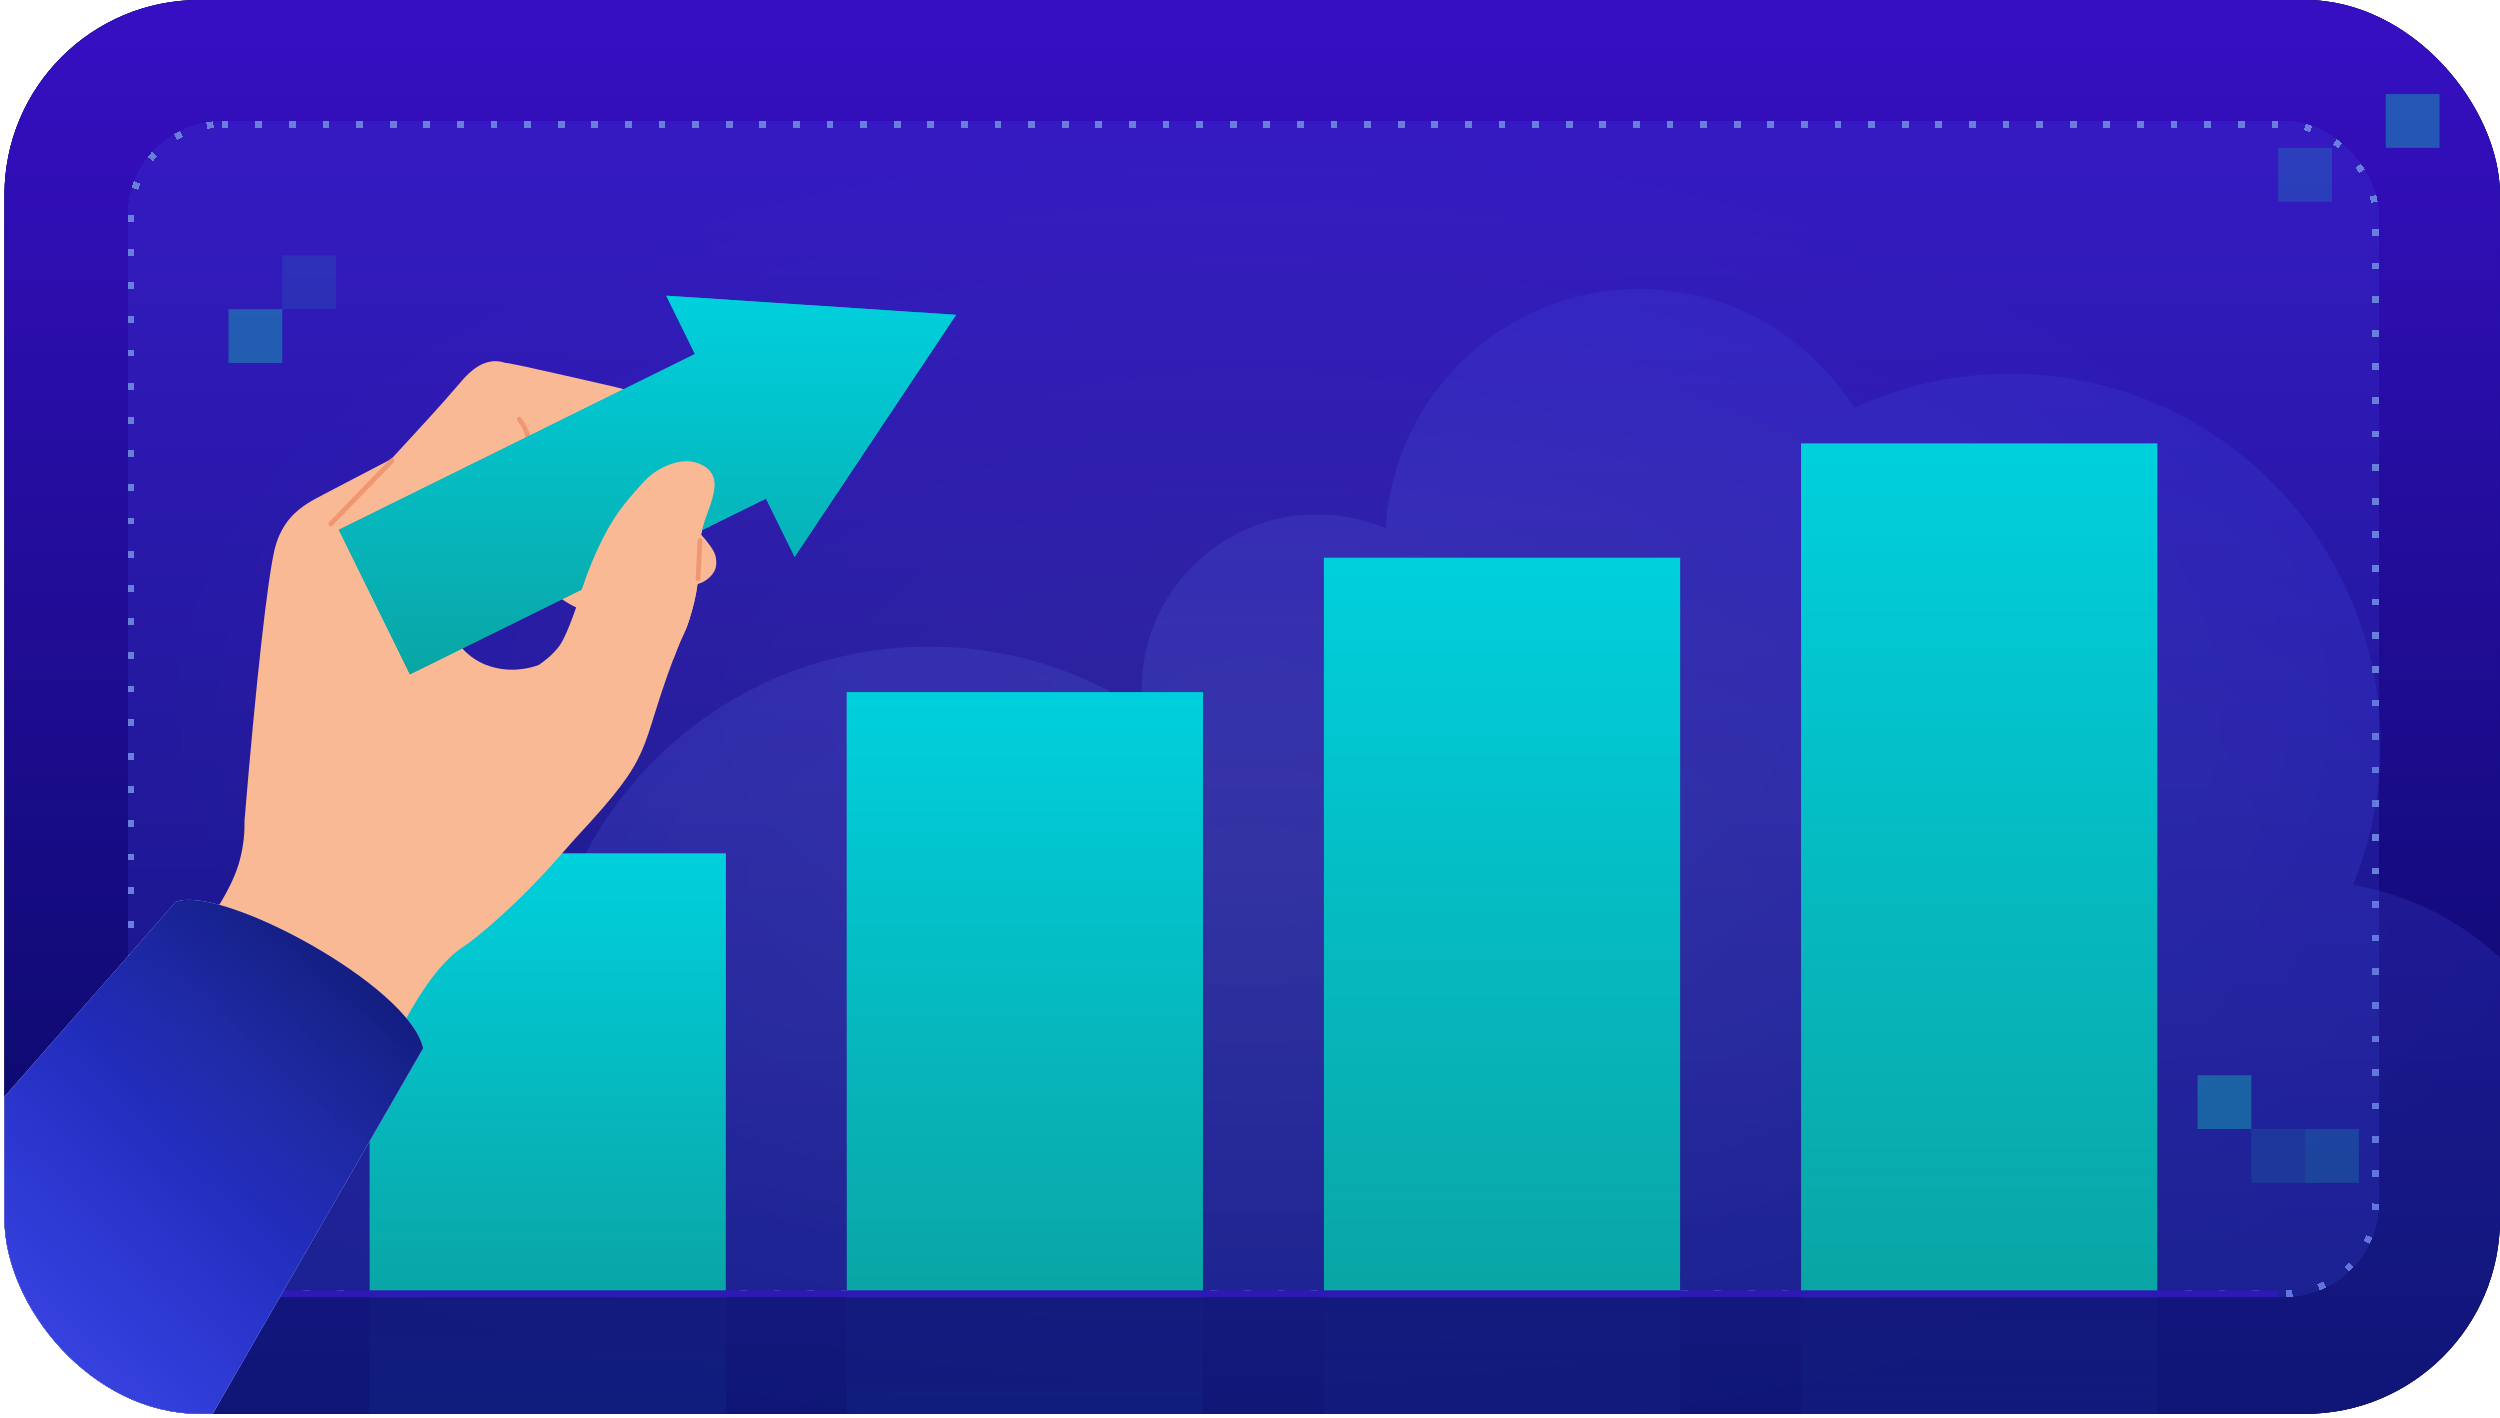 <svg width="372" height="211" viewBox="0 0 372 211" fill="none" xmlns="http://www.w3.org/2000/svg">
<g clip-path="url(#clip0_23956_17081)">
<rect x="0.664" width="371.333" height="210.375" rx="29" fill="#B9B9B9"/>
<rect x="0.664" width="371.333" height="210.375" rx="29" fill="url(#paint0_linear_23956_17081)"/>
<rect x="0.664" width="371.333" height="210.375" rx="29" fill="#02095A"/>
<rect x="0.664" width="371.333" height="210.375" rx="29" fill="url(#paint1_linear_23956_17081)"/>
<g filter="url(#filter0_d_23956_17081)">
<rect x="19" y="18" width="335" height="175" rx="14" fill="url(#paint2_radial_23956_17081)" fill-opacity="0.2" shape-rendering="crispEdges"/>
<rect x="19.5" y="18.5" width="334" height="174" rx="13.5" stroke="#6A7FDB" stroke-dasharray="1 4" shape-rendering="crispEdges"/>
</g>
<path d="M9.253 171.439C11.744 171.439 14.136 171.82 16.37 172.547C15.968 170.421 15.767 168.24 15.767 166.002C15.767 145.508 32.371 128.906 52.842 128.906C64.429 128.906 74.787 134.231 81.581 142.565C86.9 116.119 110.219 96.217 138.21 96.217C149.964 96.217 160.915 99.73 170.033 105.782C169.91 104.786 169.854 103.768 169.854 102.728C169.854 88.274 181.553 76.539 195.989 76.539C199.599 76.539 203.051 77.266 206.202 78.609C207.364 58.752 223.823 43 243.947 43C257.412 43 269.234 50.059 275.938 60.698C282.966 57.42 290.81 55.608 299.079 55.608C329.539 55.608 354.222 80.32 354.222 110.816C354.222 118.2 352.769 125.236 350.132 131.658C370.524 135.215 386 153.036 386 174.482C386 198.523 366.546 218 342.534 218H9.253C-3.586 218 -14 207.585 -14 194.72C-14 181.854 -3.597 171.439 9.253 171.439Z" fill="url(#paint3_radial_23956_17081)" fill-opacity="0.2"/>
<rect width="53" height="66" transform="matrix(1 0 0 -1 55 253)" fill="url(#paint4_linear_23956_17081)"/>
<rect width="53" height="90" transform="matrix(1 0 0 -1 126 277)" fill="url(#paint5_linear_23956_17081)"/>
<rect width="53" height="110" transform="matrix(1 0 0 -1 197 297)" fill="url(#paint6_linear_23956_17081)"/>
<rect width="53" height="127" transform="matrix(1 0 0 -1 268 314)" fill="url(#paint7_linear_23956_17081)"/>
<rect x="55" y="127" width="53" height="66" fill="url(#paint8_linear_23956_17081)"/>
<rect x="55" y="127" width="53" height="66" fill="url(#paint9_linear_23956_17081)"/>
<rect x="126" y="103" width="53" height="90" fill="url(#paint10_linear_23956_17081)"/>
<rect x="126" y="103" width="53" height="90" fill="url(#paint11_linear_23956_17081)"/>
<rect x="197" y="83" width="53" height="110" fill="url(#paint12_linear_23956_17081)"/>
<rect x="197" y="83" width="53" height="110" fill="url(#paint13_linear_23956_17081)"/>
<rect x="268" y="66" width="53" height="127" fill="url(#paint14_linear_23956_17081)"/>
<rect x="268" y="66" width="53" height="127" fill="url(#paint15_linear_23956_17081)"/>
<line x1="35" y1="192.5" x2="339" y2="192.5" stroke="#2D19B4"/>
<path d="M87.953 91.192C85.971 90.676 84.385 89.742 83.197 88.843C82.265 88.941 80.846 88.99 79.191 88.585C77.279 88.119 75.896 87.261 75.096 86.676C73.698 87.303 72.183 87.923 70.535 88.502C68.247 89.31 66.098 89.909 64.124 90.356C63.811 87.721 63.762 83.547 65.737 79.226C67.385 75.61 69.791 73.296 72.092 71.143C73.768 69.568 74.999 68.418 77.022 67.324C77.815 66.892 80.951 65.275 85.47 65.038C88.989 64.857 93.049 64.627 96.011 67.456C98.445 69.777 98.897 72.962 98.994 74.536C103.291 78.091 106.059 81.227 106.448 82.655C106.733 83.707 106.483 84.523 106.483 84.523C106.26 85.247 105.808 85.693 105.565 85.923C104.46 86.983 103.041 87.087 102.547 87.094C101.664 87.847 95.295 93.108 87.96 91.192H87.953Z" fill="#F9B995"/>
<path d="M89.827 75.798C89.973 75.714 90.049 75.54 89.993 75.373C89.889 75.038 89.827 74.697 89.813 74.349C89.799 73.937 89.847 73.526 89.973 73.129C90.028 72.941 89.924 72.739 89.736 72.683C89.549 72.627 89.347 72.732 89.291 72.92C89.152 73.394 89.09 73.882 89.103 74.369C89.117 74.787 89.187 75.192 89.319 75.589C89.382 75.777 89.583 75.882 89.771 75.819C89.792 75.812 89.813 75.805 89.834 75.791L89.827 75.798Z" fill="#EF9673"/>
<path d="M84.882 82.168C85.035 82.085 85.104 81.897 85.042 81.729C84.889 81.311 84.812 80.879 84.819 80.44C84.826 80.008 84.916 79.583 85.076 79.186C85.153 79.004 85.062 78.795 84.882 78.719C84.701 78.642 84.492 78.733 84.416 78.914C84.221 79.395 84.117 79.903 84.103 80.426C84.089 80.956 84.179 81.478 84.367 81.98C84.437 82.168 84.645 82.259 84.826 82.189C84.84 82.189 84.861 82.175 84.875 82.168H84.882Z" fill="#EF9673"/>
<path d="M94.945 77.952C95.042 77.896 95.119 77.798 95.126 77.673C95.146 77.478 95 77.303 94.806 77.283C93.61 77.164 92.476 76.83 91.433 76.272C90.877 75.98 90.356 75.624 89.876 75.213C89.82 75.171 89.758 75.143 89.695 75.129C88.436 74.962 87.192 74.669 85.989 74.265C84.369 73.722 82.818 72.962 81.393 72.014C81.296 71.951 81.17 71.938 81.059 71.986C80.009 72.432 78.931 72.837 77.847 73.178C76.866 73.492 75.858 73.763 74.85 73.986C74.655 74.035 74.537 74.223 74.579 74.412C74.62 74.607 74.815 74.725 75.003 74.683C76.032 74.453 77.061 74.175 78.062 73.861C79.105 73.526 80.148 73.143 81.163 72.718C82.603 73.645 84.146 74.398 85.766 74.941C86.976 75.352 88.235 75.645 89.5 75.819C89.994 76.23 90.536 76.593 91.106 76.892C92.226 77.492 93.45 77.861 94.743 77.987C94.82 77.993 94.889 77.98 94.952 77.945L94.945 77.952Z" fill="#EF9673"/>
<path d="M92.203 84.579C92.322 84.516 92.398 84.384 92.384 84.237C92.37 84.042 92.197 83.896 92.002 83.91C90.681 84.022 89.332 83.854 88.087 83.422C86.926 83.018 85.876 82.398 84.951 81.589C84.882 81.527 84.784 81.492 84.687 81.499C83.637 81.582 82.573 81.547 81.537 81.401C79.201 81.06 77.011 80.154 75.022 78.697C74.89 78.6 74.723 78.6 74.591 78.704C73.603 79.478 72.533 80.14 71.406 80.662C70.064 81.283 68.646 81.715 67.186 81.952C66.984 81.987 66.859 82.168 66.887 82.363C66.915 82.558 67.102 82.69 67.297 82.663C68.82 82.419 70.308 81.966 71.705 81.318C72.804 80.809 73.854 80.175 74.82 79.436C76.823 80.851 79.103 81.77 81.433 82.112C82.469 82.265 83.533 82.3 84.59 82.231C85.556 83.053 86.648 83.687 87.851 84.105C89.186 84.572 90.646 84.753 92.064 84.635C92.113 84.635 92.162 84.614 92.203 84.593V84.579Z" fill="#EF9673"/>
<path d="M83.197 88.836C83.37 88.738 83.426 88.515 83.329 88.341C83.099 87.944 82.981 87.498 82.967 87.045C82.953 86.306 83.245 85.742 83.419 85.477C83.53 85.309 83.482 85.087 83.315 84.982C83.148 84.87 82.925 84.919 82.821 85.087C82.599 85.428 82.23 86.132 82.251 87.066C82.265 87.63 82.425 88.195 82.703 88.696C82.8 88.864 83.016 88.933 83.189 88.836H83.197Z" fill="#EF9673"/>
<path d="M75.125 79.399C75.313 79.274 75.361 79.051 75.25 78.884C75.014 78.528 74.833 78.145 74.722 77.734C74.617 77.378 74.569 77.009 74.569 76.633C74.569 76.438 74.409 76.277 74.214 76.277C74.019 76.277 73.859 76.438 73.859 76.633C73.859 77.079 73.922 77.511 74.04 77.929C74.172 78.41 74.388 78.863 74.666 79.281C74.77 79.434 74.972 79.483 75.132 79.392L75.125 79.399Z" fill="#EF9673"/>
<path d="M81.367 72.635C81.527 72.545 81.596 72.343 81.52 72.175C81.388 71.883 81.304 71.569 81.276 71.249C81.242 70.865 81.284 70.489 81.402 70.12C81.464 69.931 81.36 69.729 81.172 69.667C80.984 69.604 80.783 69.709 80.72 69.897C80.574 70.357 80.519 70.831 80.56 71.311C80.595 71.716 80.699 72.099 80.866 72.468C80.95 72.649 81.158 72.726 81.339 72.642L81.36 72.628L81.367 72.635Z" fill="#EF9673"/>
<path d="M74.987 86.482C75.195 86.322 75.216 86.092 75.091 85.938C74.847 85.639 74.528 85.13 74.423 84.433C74.326 83.792 74.451 83.262 74.569 82.928C74.639 82.74 74.541 82.537 74.354 82.468C74.173 82.398 73.964 82.496 73.895 82.684C73.749 83.095 73.596 83.75 73.714 84.538C73.839 85.395 74.229 86.015 74.534 86.391C74.646 86.531 74.834 86.558 74.98 86.475L74.987 86.482Z" fill="#EF9673"/>
<path d="M20.969 153.152C24.271 156.113 28.527 159.444 33.804 162.56C40.626 166.587 47.016 168.999 52.071 170.483C53.733 166.385 55.881 161.291 58.586 155.263C58.586 155.263 62.181 147.138 66.728 142.678C68.772 140.678 68.404 141.604 72.576 138.022C79.821 131.792 83.708 126.782 85.975 124.35C97.642 111.82 94.861 112.245 100.194 98.07C101.877 93.597 101.786 94.656 102.565 92.217C105.18 84.049 102.822 82.809 105.228 76.467C105.889 74.732 107.008 72.335 105.924 70.516C105.465 69.749 104.748 69.324 104.206 69.081C104.679 68.627 106.188 67.087 105.847 65.485C105.576 64.202 104.269 63.519 103.24 62.99C97.065 59.847 93.971 58.279 92.629 57.861C92.149 57.714 89.382 57.087 83.847 55.826C73.73 53.526 75.42 54.07 75.336 54.042C74.94 53.916 74.425 53.742 73.716 53.742C71.15 53.742 69.266 56.014 68.341 57.101C65.887 59.993 62.466 63.701 58.217 68.314C54.379 70.321 51.563 71.798 48.566 73.352C46.091 74.635 44.005 75.715 42.44 78.063C41.849 78.948 41.272 80.105 40.876 81.708C39.84 85.931 38.108 101.255 36.384 122.106C36.412 123.583 36.308 125.744 35.619 128.224C35.578 128.378 35.529 128.559 35.452 128.775C34.201 132.698 31.378 136.51 31.378 136.51C29.34 139.228 25.801 144.97 20.969 153.138L20.969 153.152ZM66.36 92.272C64.051 85.569 69.189 79.276 69.551 78.851C70.775 78.112 72.2 77.088 73.619 75.673C76.518 72.788 77.985 69.687 78.736 67.68C80.113 67.798 81.643 67.854 83.298 67.805C85.495 67.742 87.47 67.505 89.173 67.206C90.112 68.07 91.829 69.394 94.312 70.063C95.389 70.349 96.37 70.453 97.176 70.467C96.585 70.997 95.612 71.896 94.541 73.115C85.495 83.387 86.183 96.614 80.204 98.935C78.451 99.618 76.504 99.652 76.504 99.652C75.858 99.666 73.626 99.687 71.387 98.51C67.889 96.677 66.665 93.13 66.374 92.272H66.36Z" fill="#F9B995"/>
<path d="M49.391 78.273C49.391 78.273 49.447 78.238 49.475 78.21L58.57 68.809C58.709 68.67 58.702 68.44 58.563 68.3C58.424 68.161 58.194 68.168 58.055 68.307L48.96 77.708C48.821 77.847 48.828 78.078 48.967 78.217C49.085 78.328 49.252 78.349 49.391 78.273Z" fill="#EF9673"/>
<path d="M65.415 88.476C65.756 84.211 67.063 80.887 69.295 78.594C70.074 77.793 70.762 77.312 71.492 76.803C72.167 76.337 72.862 75.849 73.724 75.047C75.768 73.152 77.333 70.643 78.376 67.591C78.487 66.741 78.438 65.89 78.223 65.068C77.993 64.176 77.569 63.326 76.992 62.608C76.867 62.455 76.895 62.225 77.048 62.106C77.201 61.981 77.423 62.009 77.548 62.162C78.181 62.964 78.654 63.904 78.911 64.894C79.12 65.709 79.168 66.545 79.092 67.382C80.302 67.667 81.533 67.842 82.77 67.87C84.87 67.918 86.956 67.584 88.966 66.887C89.334 66.497 89.8 65.876 90.029 64.984C90.189 64.378 90.21 63.73 90.099 63.11C90.064 62.915 90.189 62.727 90.384 62.692C90.579 62.657 90.766 62.782 90.801 62.977C90.933 63.702 90.906 64.455 90.725 65.159C90.502 66.023 90.092 66.671 89.71 67.124C90.704 67.814 91.74 68.448 92.825 68.978C94.104 69.605 95.453 70.12 96.823 70.511C97.01 70.566 97.122 70.762 97.066 70.95C97.01 71.138 96.816 71.249 96.628 71.201C95.217 70.803 93.833 70.267 92.512 69.619C91.33 69.04 90.182 68.357 89.105 67.591C87.04 68.295 84.905 68.622 82.749 68.573C81.477 68.546 80.198 68.385 78.953 68.085C77.868 71.124 76.276 73.64 74.204 75.563C73.3 76.399 72.556 76.922 71.895 77.382C71.193 77.87 70.54 78.33 69.802 79.082C67.689 81.257 66.451 84.427 66.124 88.518C66.117 88.643 66.041 88.748 65.943 88.804C65.881 88.838 65.811 88.853 65.742 88.846C65.547 88.832 65.401 88.657 65.415 88.462V88.476Z" fill="#EF9673"/>
<path d="M142.267 46.85L99.136 44L103.406 52.676L50.422 78.83L60.998 100.342L113.975 74.189L118.244 82.865L142.267 46.85Z" fill="#0AA5A5"/>
<path d="M142.267 46.85L99.136 44L103.406 52.676L50.422 78.83L60.998 100.342L113.975 74.189L118.244 82.865L142.267 46.85Z" fill="url(#paint16_linear_23956_17081)"/>
<path d="M100.194 98.069C100.945 96.097 101.313 95.219 101.487 94.87C101.487 94.856 101.522 94.808 101.557 94.731C101.668 94.515 101.849 94.132 102.05 93.644C102.189 93.309 102.342 92.898 102.565 92.208C105.179 84.041 102.822 82.8 105.228 76.459C106.598 72.863 106.535 71.588 105.923 70.507C105.436 69.65 104.63 69.267 104.206 69.072C101.174 67.643 97.663 70.096 97.169 70.445C96.418 70.988 95.785 71.685 94.534 73.093C94.534 73.093 93.157 74.633 92.052 76.166C90.098 78.87 87.615 83.909 85.884 89.943C85.23 92.222 84.848 94.069 83.242 96.125C82.178 97.491 81.01 98.376 80.203 98.912C86.871 98.626 93.54 98.341 100.208 98.055L100.194 98.069Z" fill="#F9B995"/>
<path d="M104.037 86.424C104.141 86.368 104.211 86.256 104.218 86.131L104.517 80.451C104.531 80.256 104.378 80.082 104.183 80.075C103.988 80.061 103.815 80.215 103.808 80.417L103.509 86.096C103.495 86.291 103.648 86.466 103.842 86.472C103.912 86.472 103.975 86.459 104.037 86.431V86.424Z" fill="#EF9673"/>
<path d="M34 46L42 46L42 54L34 54L34 46Z" fill="#14AFAF" fill-opacity="0.45"/>
<path d="M42 38L50 38L50 46L42 46L42 38Z" fill="#14AFAF" fill-opacity="0.15"/>
<path d="M62.955 155.973C60.885 146.64 32.889 131.607 26.152 134.199L-32.218 200.589L21.485 228.027L62.955 155.973Z" fill="url(#paint17_linear_23956_17081)"/>
<path d="M62.955 155.973C60.885 146.64 32.889 131.607 26.152 134.199L-32.218 200.589L21.485 228.027L62.955 155.973Z" fill="url(#paint18_radial_23956_17081)"/>
<path d="M62.955 155.973C60.885 146.64 32.889 131.607 26.152 134.199L-32.218 200.589L21.485 228.027L62.955 155.973Z" fill="url(#paint19_linear_23956_17081)"/>
<path d="M363 22L355 22L355 14L363 14L363 22Z" fill="#14AFAF" fill-opacity="0.45"/>
<path d="M347 30.004L339 30.004L339 22.004L347 22.004L347 30.004Z" fill="#14AFAF" fill-opacity="0.25"/>
<path d="M327 168L335 168L335 160L327 160L327 168Z" fill="#14AFAF" fill-opacity="0.45"/>
<path d="M335 176L343 176L343 168L335 168L335 176Z" fill="#14AFAF" fill-opacity="0.15"/>
<path d="M343 176.004L351 176.004L351 168.004L343 168.004L343 176.004Z" fill="#14AFAF" fill-opacity="0.25"/>
</g>
<defs>
<filter id="filter0_d_23956_17081" x="-16.1" y="-17.1" width="405.2" height="245.2" filterUnits="userSpaceOnUse" color-interpolation-filters="sRGB">
<feFlood flood-opacity="0" result="BackgroundImageFix"/>
<feColorMatrix in="SourceAlpha" type="matrix" values="0 0 0 0 0 0 0 0 0 0 0 0 0 0 0 0 0 0 127 0" result="hardAlpha"/>
<feOffset/>
<feGaussianBlur stdDeviation="17.55"/>
<feComposite in2="hardAlpha" operator="out"/>
<feColorMatrix type="matrix" values="0 0 0 0 0 0 0 0 0 0.815 0 0 0 0 0.867 0 0 0 0.31 0"/>
<feBlend mode="normal" in2="BackgroundImageFix" result="effect1_dropShadow_23956_17081"/>
<feBlend mode="normal" in="SourceGraphic" in2="effect1_dropShadow_23956_17081" result="shape"/>
</filter>
<linearGradient id="paint0_linear_23956_17081" x1="186.331" y1="0" x2="186.331" y2="210.375" gradientUnits="userSpaceOnUse">
<stop stop-color="#0D1040"/>
<stop offset="1" stop-color="#1C226C"/>
</linearGradient>
<linearGradient id="paint1_linear_23956_17081" x1="186.331" y1="0" x2="186.331" y2="210.375" gradientUnits="userSpaceOnUse">
<stop stop-color="#370FC3"/>
<stop offset="1" stop-color="#02095A"/>
</linearGradient>
<radialGradient id="paint2_radial_23956_17081" cx="0" cy="0" r="1" gradientUnits="userSpaceOnUse" gradientTransform="translate(186.5 105.5) rotate(90) scale(87.5 167.5)">
<stop stop-color="#6A7FDB"/>
<stop offset="1" stop-color="#404BE8"/>
</radialGradient>
<radialGradient id="paint3_radial_23956_17081" cx="0" cy="0" r="1" gradientUnits="userSpaceOnUse" gradientTransform="translate(186 130.5) rotate(90) scale(87.5 200)">
<stop stop-color="#6A7FDB"/>
<stop offset="1" stop-color="#404BE8"/>
</radialGradient>
<linearGradient id="paint4_linear_23956_17081" x1="26.5" y1="-1.714" x2="26.5" y2="69.171" gradientUnits="userSpaceOnUse">
<stop stop-color="#2156B3" stop-opacity="0"/>
<stop offset="1" stop-color="#101779" stop-opacity="0.43"/>
</linearGradient>
<linearGradient id="paint5_linear_23956_17081" x1="26.5" y1="-2.338" x2="26.5" y2="94.325" gradientUnits="userSpaceOnUse">
<stop stop-color="#2156B3" stop-opacity="0"/>
<stop offset="1" stop-color="#101779" stop-opacity="0.43"/>
</linearGradient>
<linearGradient id="paint6_linear_23956_17081" x1="26.5" y1="-2.857" x2="26.5" y2="115.286" gradientUnits="userSpaceOnUse">
<stop stop-color="#2156B3" stop-opacity="0"/>
<stop offset="1" stop-color="#101779" stop-opacity="0.43"/>
</linearGradient>
<linearGradient id="paint7_linear_23956_17081" x1="26.5" y1="-3.299" x2="26.5" y2="133.103" gradientUnits="userSpaceOnUse">
<stop stop-color="#2156B3" stop-opacity="0"/>
<stop offset="1" stop-color="#101779" stop-opacity="0.43"/>
</linearGradient>
<linearGradient id="paint8_linear_23956_17081" x1="81.5" y1="125.286" x2="81.5" y2="196.171" gradientUnits="userSpaceOnUse">
<stop stop-color="#0AA5A5"/>
<stop offset="1" stop-color="#101779"/>
</linearGradient>
<linearGradient id="paint9_linear_23956_17081" x1="81.5" y1="127" x2="81.5" y2="193" gradientUnits="userSpaceOnUse">
<stop stop-color="#00D0DD"/>
<stop offset="1" stop-color="#0AA5A5"/>
</linearGradient>
<linearGradient id="paint10_linear_23956_17081" x1="152.5" y1="100.662" x2="152.5" y2="197.325" gradientUnits="userSpaceOnUse">
<stop stop-color="#0AA5A5"/>
<stop offset="1" stop-color="#101779"/>
</linearGradient>
<linearGradient id="paint11_linear_23956_17081" x1="152.5" y1="103" x2="152.5" y2="193" gradientUnits="userSpaceOnUse">
<stop stop-color="#00D0DD"/>
<stop offset="1" stop-color="#0AA5A5"/>
</linearGradient>
<linearGradient id="paint12_linear_23956_17081" x1="223.5" y1="80.143" x2="223.5" y2="198.286" gradientUnits="userSpaceOnUse">
<stop stop-color="#0AA5A5"/>
<stop offset="1" stop-color="#101779"/>
</linearGradient>
<linearGradient id="paint13_linear_23956_17081" x1="223.5" y1="83" x2="223.5" y2="193" gradientUnits="userSpaceOnUse">
<stop stop-color="#00D0DD"/>
<stop offset="1" stop-color="#0AA5A5"/>
</linearGradient>
<linearGradient id="paint14_linear_23956_17081" x1="294.5" y1="62.701" x2="294.5" y2="199.103" gradientUnits="userSpaceOnUse">
<stop stop-color="#0AA5A5"/>
<stop offset="1" stop-color="#101779"/>
</linearGradient>
<linearGradient id="paint15_linear_23956_17081" x1="294.5" y1="66" x2="294.5" y2="193" gradientUnits="userSpaceOnUse">
<stop stop-color="#00D0DD"/>
<stop offset="1" stop-color="#0AA5A5"/>
</linearGradient>
<linearGradient id="paint16_linear_23956_17081" x1="96.345" y1="44" x2="96.345" y2="100.342" gradientUnits="userSpaceOnUse">
<stop stop-color="#00D0DD"/>
<stop offset="1" stop-color="#0AA5A5"/>
</linearGradient>
<linearGradient id="paint17_linear_23956_17081" x1="66.32" y1="134.091" x2="26.739" y2="175.682" gradientUnits="userSpaceOnUse">
<stop stop-color="#C3C9E6"/>
<stop offset="1" stop-color="#F0F3FA"/>
</linearGradient>
<radialGradient id="paint18_radial_23956_17081" cx="0" cy="0" r="1" gradientUnits="userSpaceOnUse" gradientTransform="translate(61.933 136.531) rotate(134.653) scale(47.641 66.684)">
<stop stop-color="#6A7FDB"/>
<stop offset="1" stop-color="#404BE8"/>
</radialGradient>
<linearGradient id="paint19_linear_23956_17081" x1="54.66" y1="119.166" x2="-19.765" y2="198.163" gradientUnits="userSpaceOnUse">
<stop stop-color="#02095A"/>
<stop offset="1" stop-color="#0413C0" stop-opacity="0"/>
</linearGradient>
<clipPath id="clip0_23956_17081">
<rect x="0.664" width="371.333" height="210.375" rx="29" fill="white"/>
</clipPath>
</defs>
</svg>
